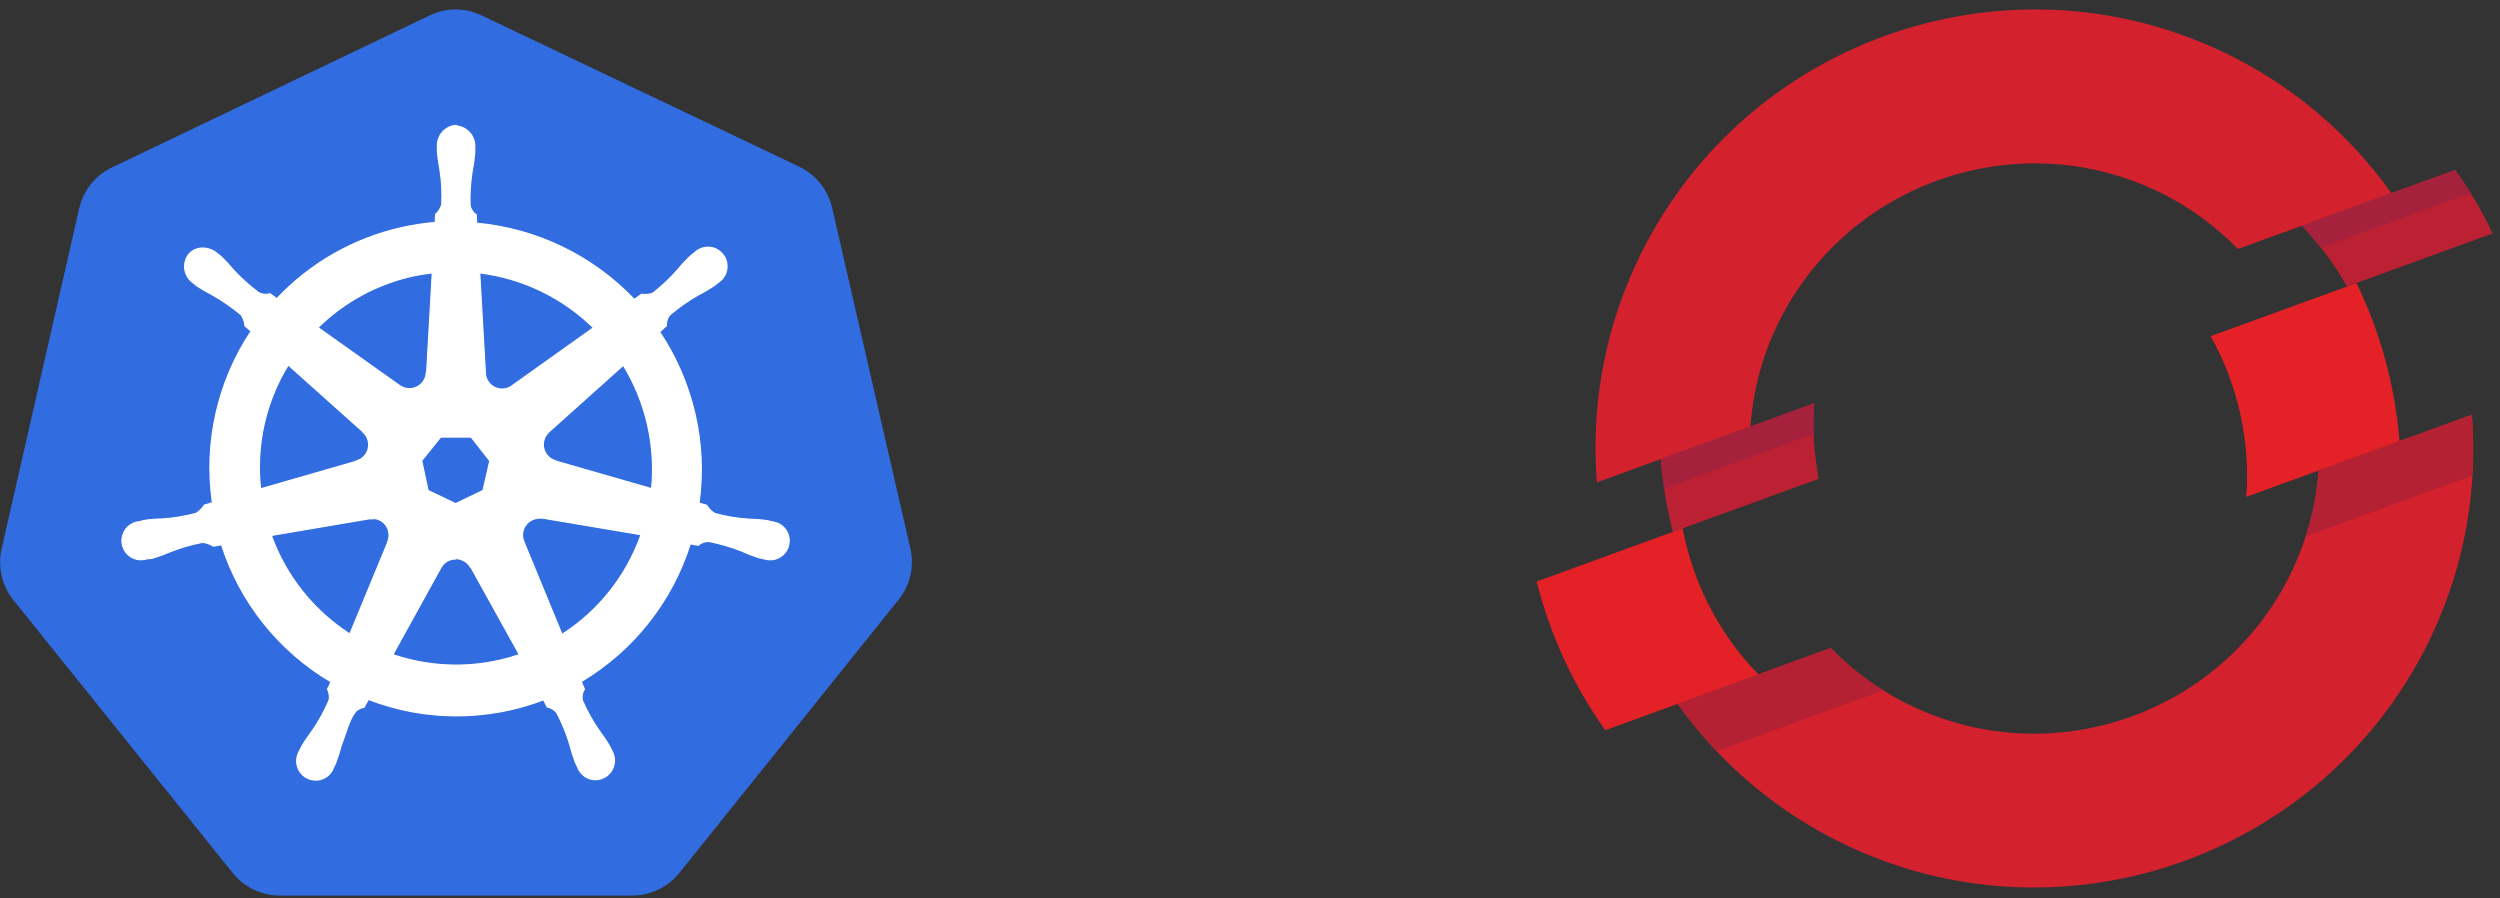 <svg xmlns="http://www.w3.org/2000/svg" width="192" height="69" viewBox="0 0 192 69" fill="none"><rect x="0" y="0" width="192" height="69" fill="#333333" stroke="none"/><g clip-path="url(#clip0_1735_4112)"><path d="M34.769 0.726C34.138 0.768 33.536 0.922 32.961 1.203L8.605 12.857C7.33 13.461 6.405 14.626 6.082 16.002L0.126 42.146C-0.154 43.367 0.07 44.659 0.757 45.712C0.841 45.839 0.925 45.965 1.023 46.077L17.882 67.054C18.765 68.149 20.11 68.781 21.512 68.781H48.531C49.946 68.781 51.278 68.149 52.174 67.04L69.019 46.049C69.902 44.954 70.238 43.508 69.916 42.132L63.904 15.946C63.582 14.57 62.657 13.419 61.382 12.801L37.025 1.203C36.325 0.852 35.554 0.698 34.769 0.726Z" fill="#326CE1"></path><path d="M35.021 9.629C34.18 9.685 33.55 10.415 33.592 11.258V11.665C33.634 12.128 33.704 12.591 33.788 13.055C33.928 13.925 33.97 14.824 33.928 15.709C33.844 16.003 33.676 16.27 33.451 16.467L33.423 17.084C32.541 17.155 31.658 17.295 30.789 17.492C27.145 18.32 23.824 20.215 21.259 22.939L20.741 22.56C20.446 22.645 20.138 22.616 19.872 22.476C19.157 21.942 18.498 21.353 17.91 20.707C17.616 20.356 17.293 20.005 16.957 19.682L16.635 19.429C16.34 19.191 15.99 19.064 15.626 19.05C15.177 19.022 14.743 19.219 14.463 19.57C13.972 20.258 14.126 21.227 14.827 21.718L15.121 21.957C15.514 22.209 15.92 22.448 16.326 22.659C17.097 23.094 17.826 23.599 18.512 24.175C18.681 24.428 18.793 24.709 18.807 25.017L19.283 25.439C16.705 29.314 15.654 34.004 16.312 38.609L15.696 38.791C15.541 39.044 15.317 39.255 15.065 39.423C14.21 39.648 13.341 39.802 12.459 39.858C11.996 39.858 11.52 39.901 11.057 39.971L10.679 40.069H10.637C9.838 40.181 9.277 40.911 9.375 41.712C9.417 42.035 9.558 42.316 9.782 42.554C10.174 42.947 10.749 43.088 11.281 42.919H11.309L11.702 42.877C12.15 42.737 12.585 42.582 13.005 42.4C13.832 42.063 14.673 41.824 15.541 41.656C15.836 41.67 16.13 41.782 16.382 41.95L17.013 41.838C18.428 46.261 21.427 50.01 25.421 52.369L25.155 52.93C25.281 53.183 25.323 53.478 25.281 53.759C24.917 54.601 24.483 55.401 23.964 56.145C23.684 56.525 23.417 56.904 23.179 57.311L22.983 57.704C22.577 58.406 22.815 59.305 23.502 59.712C23.768 59.866 24.09 59.937 24.398 59.908C24.945 59.852 25.421 59.487 25.604 58.968L25.786 58.589C25.954 58.153 26.094 57.704 26.206 57.255C26.585 56.3 26.809 55.275 27.327 54.629C27.495 54.461 27.72 54.362 27.958 54.32L28.294 53.717C32.625 55.387 37.403 55.401 41.748 53.745L42.028 54.306C42.322 54.348 42.589 54.517 42.771 54.755C43.177 55.542 43.513 56.356 43.766 57.213C43.878 57.662 44.018 58.111 44.186 58.547L44.368 58.926C44.649 59.684 45.489 60.077 46.246 59.782C46.541 59.67 46.793 59.473 46.961 59.206C47.255 58.743 47.269 58.153 47.003 57.676L46.807 57.283C46.569 56.876 46.302 56.497 46.022 56.117C45.517 55.387 45.083 54.615 44.733 53.801C44.663 53.506 44.719 53.183 44.887 52.93C44.789 52.734 44.719 52.537 44.649 52.34C48.629 49.968 51.614 46.205 53.015 41.768L53.632 41.88C53.856 41.67 54.15 41.571 54.444 41.585C55.313 41.754 56.168 42.007 56.981 42.33C57.401 42.526 57.85 42.695 58.284 42.835C58.382 42.863 58.536 42.877 58.663 42.919H58.691C59.461 43.172 60.288 42.751 60.54 41.993C60.639 41.684 60.639 41.361 60.54 41.066C60.358 40.532 59.896 40.153 59.349 40.083L58.915 39.985C58.452 39.915 57.99 39.886 57.513 39.872C56.63 39.816 55.762 39.676 54.907 39.437C54.641 39.283 54.43 39.072 54.276 38.805L53.688 38.637C54.318 34.032 53.239 29.356 50.661 25.495L51.179 25.017C51.165 24.723 51.249 24.414 51.445 24.189C52.118 23.613 52.847 23.094 53.617 22.659C54.038 22.448 54.43 22.209 54.823 21.957L55.145 21.704C55.832 21.269 56.042 20.37 55.621 19.682C55.439 19.401 55.173 19.177 54.865 19.064C54.332 18.882 53.744 19.008 53.337 19.415L53.015 19.668C52.679 19.991 52.356 20.328 52.062 20.693C51.487 21.353 50.843 21.957 50.156 22.504C49.876 22.616 49.568 22.645 49.273 22.602L48.713 22.996C45.517 19.64 41.215 17.562 36.605 17.141C36.605 16.944 36.577 16.593 36.577 16.495C36.324 16.326 36.156 16.059 36.1 15.765C36.072 14.88 36.128 13.995 36.268 13.111C36.366 12.648 36.422 12.184 36.464 11.721V11.3C36.507 10.457 35.876 9.741 35.035 9.671H35.007L35.021 9.629ZM33.199 20.96L32.765 28.612H32.737C32.709 29.328 32.106 29.875 31.391 29.847C31.139 29.847 30.901 29.749 30.691 29.609L24.426 25.158C26.416 23.192 28.925 21.83 31.658 21.212C32.162 21.1 32.681 21.016 33.199 20.96ZM36.843 20.96C40.136 21.367 43.205 22.855 45.574 25.172L39.365 29.595C38.805 30.044 38.006 29.946 37.557 29.398C37.375 29.174 37.277 28.893 37.277 28.612L36.843 20.96ZM22.142 28.036L27.874 33.161V33.189C28.406 33.652 28.462 34.467 28 35C27.832 35.197 27.622 35.323 27.369 35.394V35.422L20.012 37.542C19.648 34.214 20.39 30.872 22.142 28.022V28.036ZM47.858 28.036C49.596 30.872 50.366 34.2 50.044 37.528L42.673 35.407V35.379C41.986 35.197 41.58 34.481 41.776 33.793C41.846 33.554 41.986 33.33 42.168 33.161L47.858 28.064V28.036ZM33.844 33.568H36.184L37.614 35.394L37.095 37.668L34.993 38.679L32.877 37.668L32.386 35.379L33.844 33.568ZM41.355 39.788C41.453 39.788 41.551 39.788 41.65 39.788L49.231 41.066C48.11 44.225 45.98 46.921 43.163 48.718L40.234 41.599C39.954 40.94 40.262 40.181 40.921 39.901C41.061 39.844 41.201 39.802 41.355 39.802V39.774V39.788ZM28.617 39.816C29.331 39.816 29.892 40.406 29.878 41.122C29.878 41.291 29.836 41.459 29.78 41.614V41.642L26.865 48.69C24.076 46.893 21.96 44.239 20.839 41.122L28.364 39.844C28.448 39.844 28.532 39.844 28.617 39.844H28.631L28.617 39.816ZM34.965 42.905C35.455 42.891 35.904 43.158 36.142 43.579H36.17L39.884 50.277C39.393 50.445 38.903 50.585 38.398 50.698C35.666 51.33 32.821 51.175 30.172 50.277L33.872 43.579C34.096 43.186 34.517 42.933 34.965 42.933V42.905Z" fill="white" stroke="white" stroke-width="0.088" stroke-miterlimit="10"></path></g><g clip-path="url(#clip1_1735_4112)"><path d="M191.441 17.928C190.624 16.227 189.671 14.593 188.562 13.047L176.777 17.335C178.148 18.735 179.295 20.311 180.238 22.003L191.441 17.928ZM139.339 30.968L127.543 35.257C127.689 37.143 128.02 39.02 128.477 40.848L139.679 36.774C139.319 34.878 139.183 32.923 139.339 30.978" fill="#BB2133"></path><path d="M165.506 14.591C167.957 15.738 170.087 17.294 171.876 19.122L183.661 14.834C180.394 10.254 175.95 6.422 170.505 3.884C153.643 -3.973 133.543 3.34 125.686 20.192C123.138 25.647 122.195 31.433 122.642 37.044L134.428 32.755C134.623 30.198 135.245 27.64 136.392 25.19C141.498 14.241 154.557 9.495 165.506 14.6" fill="#D4212E"></path><path d="M178.07 36.132C177.886 38.69 177.234 41.247 176.096 43.697C170.991 54.647 157.932 59.402 146.982 54.297C144.522 53.149 142.383 51.603 140.603 49.765L128.837 54.044C132.095 58.624 136.539 62.455 141.994 65.003C158.846 72.86 178.946 65.548 186.803 48.696C189.35 43.25 190.284 37.455 189.837 31.854L178.07 36.132Z" fill="#D4212E"></path><path d="M180.978 21.742L169.776 25.817C171.856 29.541 172.839 33.839 172.518 38.157L184.284 33.878C183.944 29.658 182.825 25.535 180.978 21.742ZM129.216 40.578L118.014 44.662C119.045 48.746 120.824 52.626 123.284 56.078L135.051 51.8C132.026 48.697 130.023 44.779 129.226 40.588" fill="#E42126"></path><path d="M189.729 14.825C189.36 14.222 188.971 13.628 188.562 13.055L176.777 17.343C177.292 17.878 177.768 18.442 178.225 19.016L189.729 14.825ZM139.29 33.33C139.261 32.542 139.271 31.754 139.339 30.967L127.543 35.255C127.602 36.013 127.699 36.762 127.815 37.511L139.29 33.33Z" fill="#A6213B"></path><path d="M189.837 31.854L178.07 36.132C177.944 37.824 177.613 39.526 177.079 41.189L189.885 36.521C189.973 34.956 189.963 33.4 189.837 31.854ZM128.837 54.054C129.741 55.328 130.743 56.543 131.832 57.691L144.639 53.023C143.141 52.09 141.79 50.991 140.594 49.775L128.827 54.054H128.837Z" fill="#B32133"></path></g><defs><clipPath id="clip0_1735_4112"><rect width="70.014" height="68.069" fill="white" transform="translate(0 0.727)"></rect></clipPath><clipPath id="clip1_1735_4112"><rect width="73.427" height="67.437" fill="white" transform="translate(118.014 0.727)"></rect></clipPath></defs></svg>